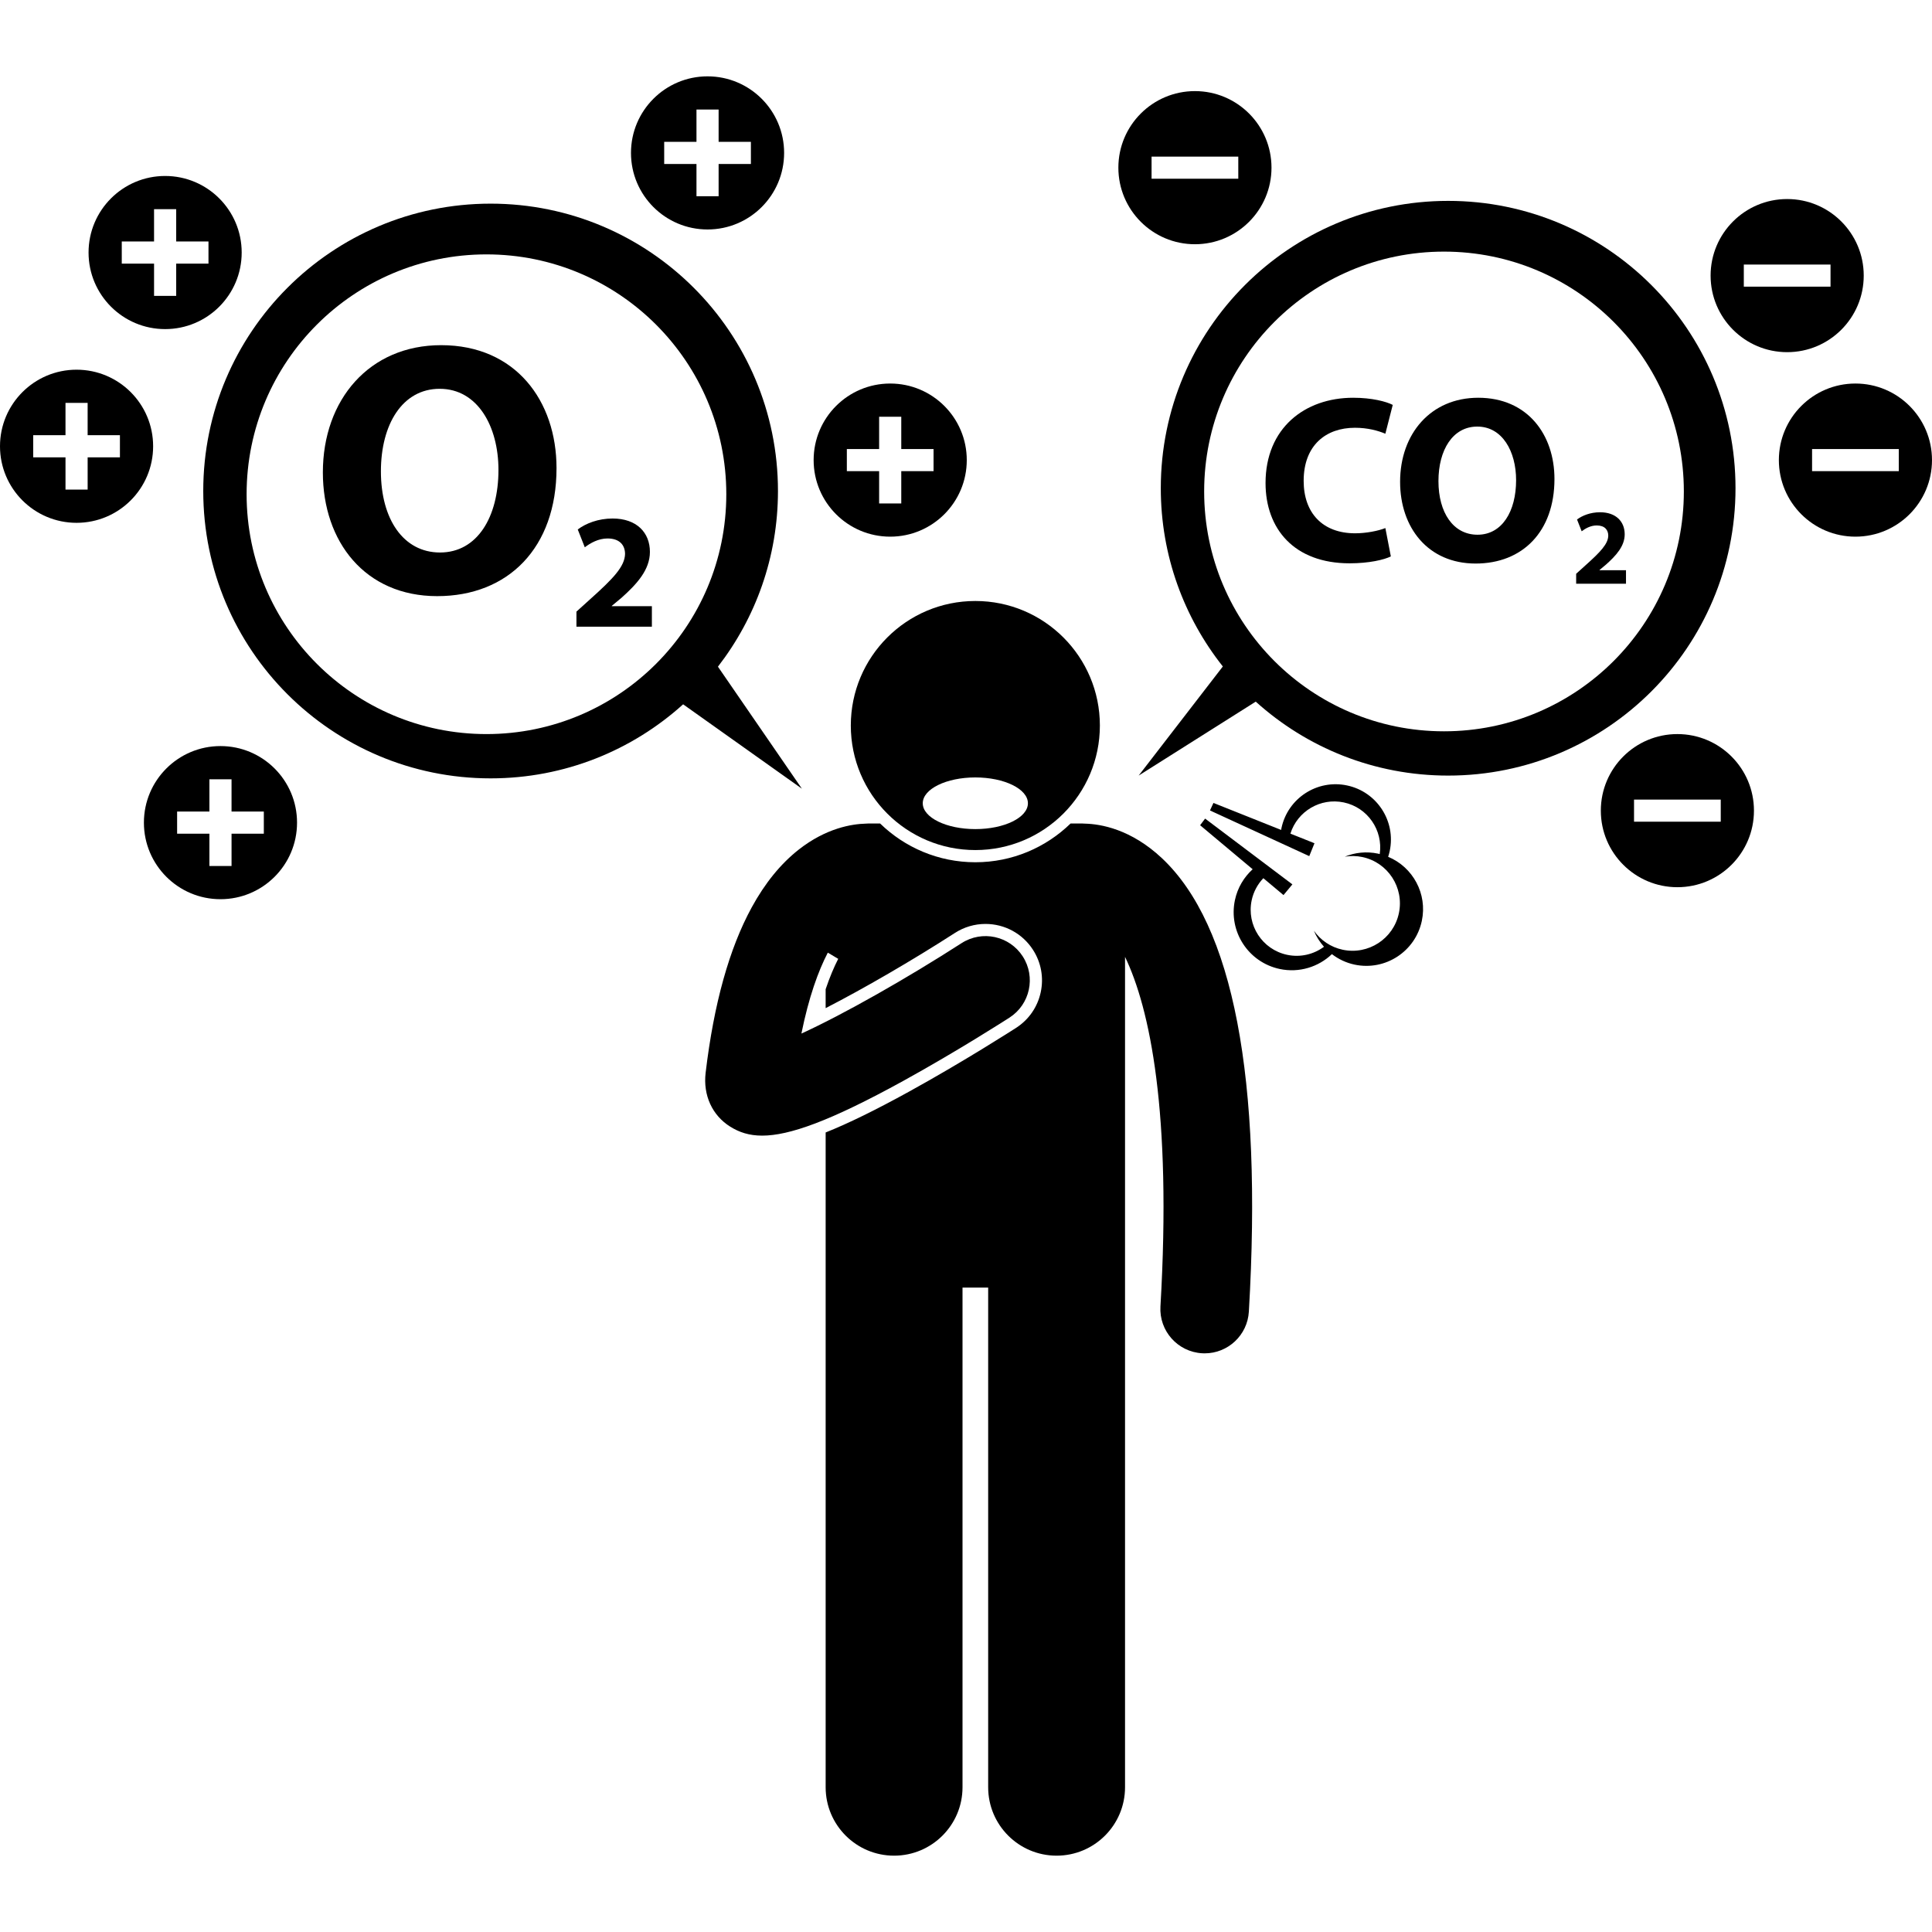 <svg id="Layer_1" enable-background="new 0 0 349.056 321.47" height="512" viewBox="0 0 349.056 321.47" width="512" xmlns="http://www.w3.org/2000/svg"><g><path d="m131.943 189.769c1.586.99 3.369 1.612 5.757 1.612 4.856 0 12.208-2.575 25.443-9.86 9.876-5.435 18.868-11.219 19.246-11.463 3.714-2.394 4.784-7.345 2.391-11.058s-7.343-4.784-11.059-2.391c-9.663 6.228-21.319 12.863-28.931 16.331 1.331-6.57 3.036-11.283 4.77-14.619l1.88 1.12c-.759 1.484-1.53 3.297-2.271 5.489v3.417c6.905-3.549 15.618-8.597 23.36-13.587 1.652-1.064 3.561-1.626 5.518-1.626 3.487 0 6.695 1.748 8.582 4.675 1.476 2.29 1.972 5.018 1.396 7.681-.575 2.663-2.154 4.942-4.444 6.418-.379.245-9.408 6.055-19.377 11.541-5.999 3.302-10.912 5.714-15.034 7.36v1.359 116.94c0 6.83 5.537 12.363 12.363 12.363 6.828 0 12.365-5.533 12.365-12.363v-90.272h4.635v90.272c0 6.83 5.537 12.363 12.363 12.363 6.828 0 12.365-5.533 12.365-12.363v-150.028c4.471 9.298 8.452 28.028 6.397 63.167-.258 4.411 3.108 8.196 7.52 8.454.159.009.316.014.475.014 4.204 0 7.729-3.281 7.979-7.533 2.472-42.248-2.813-69.811-15.705-81.925-5.608-5.27-11.087-6.178-13.904-6.245-.162-.01-.324-.025-.489-.025h-2.113c-4.451 4.328-10.52 7.002-17.205 7.002s-12.754-2.673-17.205-7.002h-2.112c-.156 0-.309.014-.463.023-2.498.061-7.157.788-12.124 4.69-3.268 2.568-6.101 6.055-8.495 10.434-4.057 7.421-6.848 17.412-8.33 29.887-.483 4.06 1.183 7.704 4.456 9.748z"/><path d="m198.716 117.288c0-12.427-10.072-22.5-22.5-22.5-12.426 0-22.5 10.073-22.5 22.5s10.074 22.5 22.5 22.5c12.427 0 22.5-10.073 22.5-22.5zm-32.001 14.045c0-2.577 4.253-4.667 9.5-4.667s9.5 2.089 9.5 4.667-4.253 4.667-9.5 4.667-9.5-2.089-9.5-4.667z"/><path d="m36.722 74.917c0 28.673 23.244 51.917 51.917 51.917 13.381 0 25.578-5.065 34.783-13.379l21.456 15.244-15.167-22.044c6.792-8.777 10.845-19.781 10.845-31.738 0-28.673-23.244-51.917-51.917-51.917s-51.917 23.244-51.917 51.917zm94.5.583c0 23.932-19.401 43.333-43.333 43.333s-43.333-19.401-43.333-43.333 19.401-43.333 43.333-43.333 43.333 19.401 43.333 43.333z"/><path d="m58.332 71.566c0 12.508 7.622 22.346 20.651 22.346 12.835 0 21.564-8.73 21.564-23.128 0-12.117-7.362-22.215-20.847-22.215-12.965 0-21.368 9.838-21.368 22.997zm31.725-.456c0 8.534-3.843 14.918-10.554 14.918-6.645 0-10.684-6.059-10.684-14.658 0-8.534 3.909-14.918 10.62-14.918 6.84 0 10.618 6.775 10.618 14.658z"/><path d="m117.775 95.731h-7.243v-.059l1.774-1.478c2.779-2.483 5.114-5.055 5.114-8.278 0-3.488-2.394-6.03-6.74-6.03-2.602 0-4.848.887-6.296 1.981l1.271 3.223c1.005-.769 2.454-1.597 4.109-1.597 2.218 0 3.164 1.242 3.164 2.809-.059 2.247-2.1 4.405-6.297 8.16l-2.484 2.246v2.72h13.629v-3.697z"/><path d="m261.639 22.5c-28.673 0-51.917 23.244-51.917 51.917 0 12.169 4.198 23.35 11.209 32.201l-15.209 19.715 21.155-13.361c9.203 8.303 21.391 13.361 34.762 13.361 28.673 0 51.917-23.244 51.917-51.917s-23.244-51.916-51.917-51.916zm-.75 95.833c-23.932 0-43.333-19.401-43.333-43.333s19.401-43.333 43.333-43.333 43.333 19.401 43.333 43.333-19.401 43.333-43.333 43.333z"/><path d="m244.785 63.492c2.324 0 4.174.517 5.509 1.076l1.334-5.208c-1.162-.603-3.744-1.291-7.144-1.291-8.779 0-15.837 5.509-15.837 15.408 0 8.263 5.164 14.504 15.192 14.504 3.53 0 6.24-.646 7.446-1.248l-.99-5.122c-1.291.517-3.486.947-5.466.947-5.853 0-9.295-3.659-9.295-9.468-.002-6.456 4.044-9.598 9.251-9.598z"/><path d="m267.073 58.069c-8.565 0-14.116 6.499-14.116 15.192 0 8.263 5.035 14.762 13.642 14.762 8.479 0 14.246-5.767 14.246-15.279.001-8.004-4.863-14.675-13.772-14.675zm-.129 24.747c-4.39 0-7.058-4.003-7.058-9.683 0-5.638 2.582-9.855 7.016-9.855 4.518 0 7.014 4.476 7.014 9.683 0 5.637-2.539 9.855-6.972 9.855z"/><path d="m284.924 80.066.839 2.129c.664-.508 1.621-1.055 2.714-1.055 1.466 0 2.09.82 2.09 1.855-.039 1.484-1.388 2.91-4.16 5.391l-1.641 1.484v1.797h9.004v-2.441h-4.785v-.039l1.172-.976c1.836-1.64 3.378-3.34 3.378-5.469 0-2.304-1.581-3.984-4.453-3.984-1.717 0-3.201.586-4.158 1.308z"/><path d="m29.833 18c-7.64 0-13.833 6.193-13.833 13.833s6.193 13.833 13.833 13.833 13.833-6.193 13.833-13.833c.001-7.64-6.193-13.833-13.833-13.833zm7.834 15.833h-5.833v5.833h-4v-5.833h-5.834v-4h5.833v-5.833h4v5.833h5.833v4z"/><path d="m141.667 13.833c0-7.64-6.193-13.833-13.833-13.833s-13.834 6.193-13.834 13.833 6.193 13.833 13.833 13.833 13.834-6.193 13.834-13.833zm-21.667 2v-4h5.833v-5.833h4v5.833h5.833v4h-5.833v5.833h-4v-5.833z"/><path d="m0 66.833c0 7.64 6.193 13.833 13.833 13.833s13.833-6.193 13.833-13.833-6.193-13.833-13.833-13.833-13.833 6.193-13.833 13.833zm21.667-2v4h-5.833v5.833h-4v-5.833h-5.834v-4h5.833v-5.833h4v5.833z"/><path d="m174.667 69.333c0-7.64-6.193-13.833-13.833-13.833s-13.834 6.193-13.834 13.833 6.193 13.833 13.833 13.833 13.834-6.193 13.834-13.833zm-21.667 2v-4h5.833v-5.833h4v5.833h5.833v4h-5.833v5.833h-4v-5.833z"/><path d="m335.222 55.5c-7.64 0-13.833 6.193-13.833 13.833s6.193 13.833 13.833 13.833 13.833-6.193 13.833-13.833c.001-7.64-6.193-13.833-13.833-13.833zm7.834 15.833h-15.667v-4h15.667z"/><path d="m336.722 36c0-7.64-6.193-13.833-13.833-13.833s-13.833 6.193-13.833 13.833 6.193 13.833 13.833 13.833 13.833-6.193 13.833-13.833zm-21.666-2h15.667v4h-15.667z"/><path d="m215.889 2.667c-7.64 0-13.833 6.193-13.833 13.833s6.193 13.833 13.833 13.833 13.833-6.193 13.833-13.833-6.193-13.833-13.833-13.833zm7.833 15.833h-15.667v-4h15.667z"/><path d="m303.056 118.833c-7.64 0-13.833 6.193-13.833 13.833s6.193 13.833 13.833 13.833 13.833-6.193 13.833-13.833-6.194-13.833-13.833-13.833zm7.833 15.834h-15.667v-4h15.667z"/><path d="m53.667 134.833c0-7.64-6.193-13.833-13.833-13.833s-13.834 6.193-13.834 13.833 6.193 13.833 13.833 13.833 13.834-6.193 13.834-13.833zm-6 2h-5.833v5.833h-4v-5.833h-5.834v-4h5.833v-5.833h4v5.833h5.833v4z"/><path d="m256.883 152.584c1.038-4.903-1.619-9.721-6.084-11.577.11-.339.206-.685.282-1.042 1.144-5.402-2.307-10.707-7.709-11.851-5.402-1.143-10.707 2.309-11.851 7.71-.023.11-.033.22-.053.33l-12.232-4.881-.627 1.361 9.874 4.542 8.063 3.709.942-2.328-4.349-1.736c1.267-4.041 5.42-6.532 9.647-5.638 4.316.915 7.124 5.026 6.492 9.331-.1-.024-.196-.057-.297-.079-2.097-.444-4.178-.211-6.02.549 1.025-.171 2.097-.164 3.175.064 4.626.979 7.581 5.521 6.603 10.147-.98 4.625-5.523 7.58-10.148 6.602-2.194-.465-4.004-1.737-5.205-3.434.439 1.062 1.059 2.038 1.821 2.896-1.845 1.363-4.236 1.967-6.656 1.455-4.489-.95-7.359-5.361-6.409-9.85.33-1.56 1.085-2.918 2.109-3.994l3.642 3.051 1.604-1.934-6.882-5.188-8.885-6.697-.903 1.199 9.493 7.952c-1.571 1.429-2.731 3.34-3.205 5.576-1.2 5.671 2.424 11.242 8.096 12.444 3.522.746 7.004-.372 9.426-2.683 1.174.9 2.555 1.568 4.099 1.895 5.537 1.172 10.975-2.365 12.147-7.901z"/></g></svg>